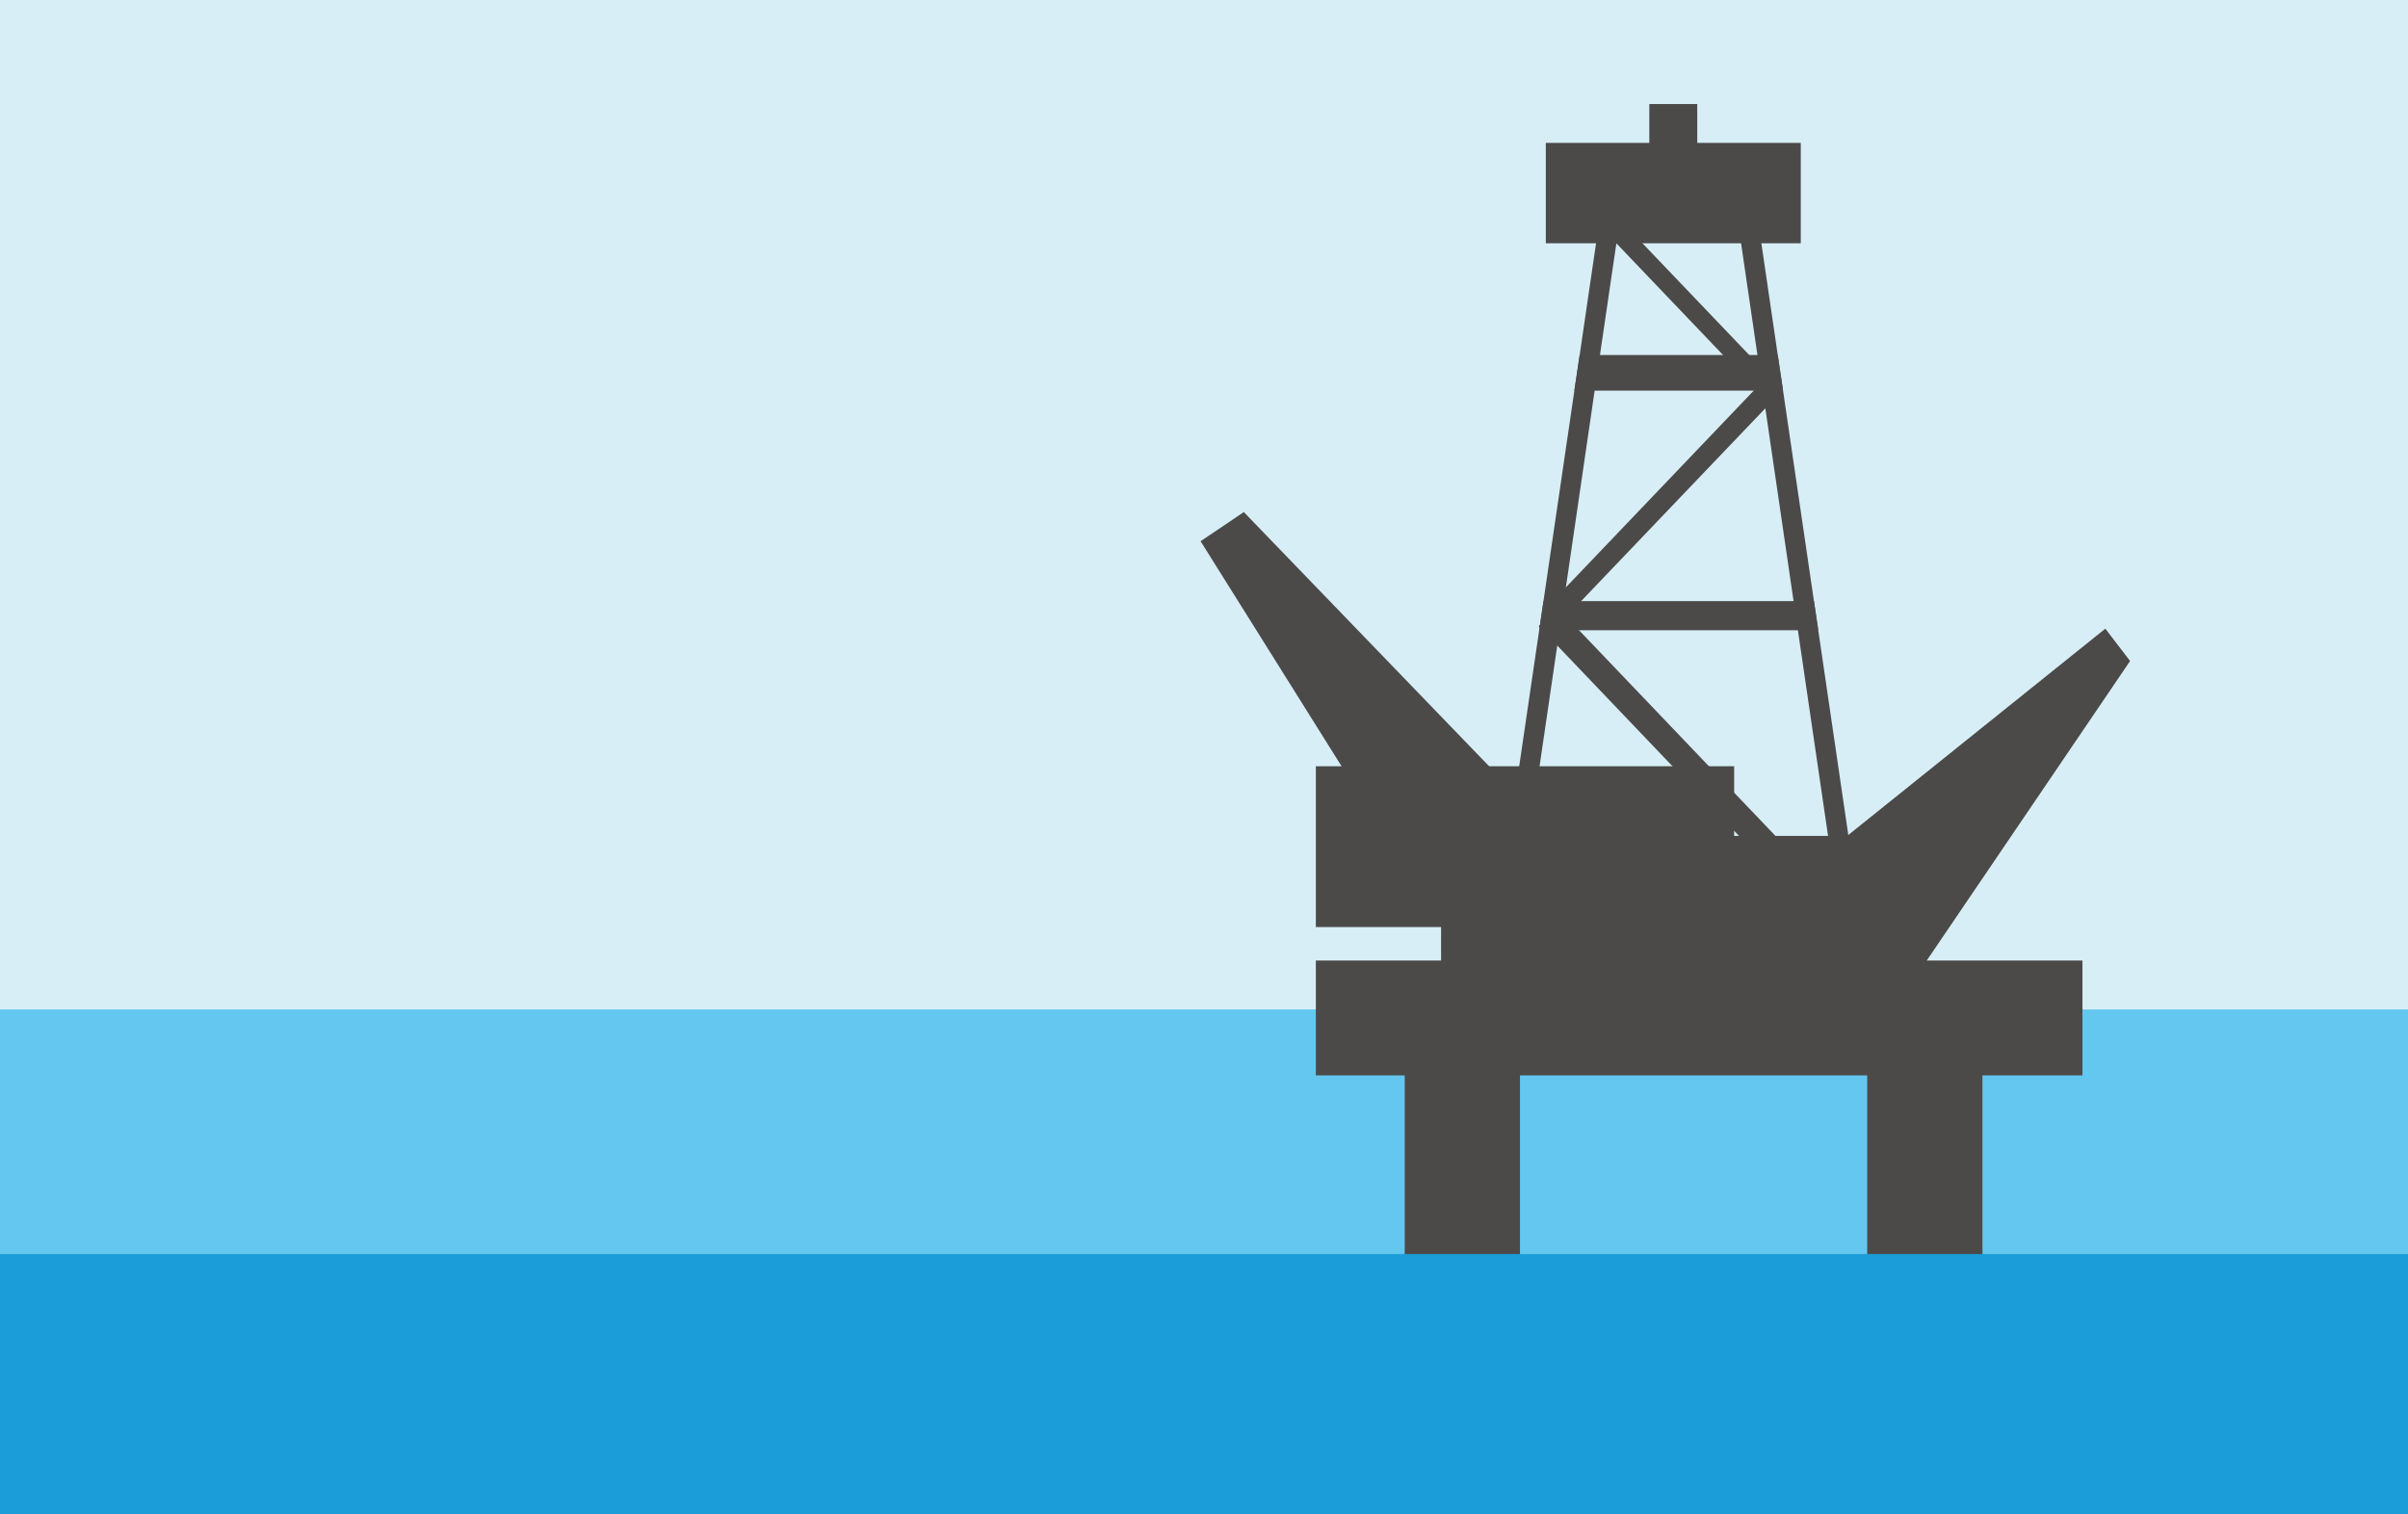 <?xml version="1.0" encoding="UTF-8"?><svg id="Layer_1" xmlns="http://www.w3.org/2000/svg" viewBox="0 0 318 200"><defs><style>.cls-1{fill:#d8eef6;}.cls-2{fill:#4b4a49;}.cls-3{fill:#64c7f0;}.cls-4{fill:#1a9dd9;}</style></defs><rect class="cls-1" width="318" height="200"/><rect class="cls-3" x="0" y="133.32" width="319.01" height="63.31"/><rect class="cls-2" x="204.14" y="18.87" width="33.67" height="13.26"/><rect class="cls-2" x="173.77" y="101.2" width="55.24" height="21.24"/><rect class="cls-2" x="190.31" y="110.4" width="55.24" height="21.24"/><rect class="cls-2" x="173.77" y="126.86" width="101.24" height="15.17"/><rect class="cls-2" x="185.51" y="137.24" width="15.22" height="37.74"/><rect class="cls-2" x="246.58" y="137.24" width="15.22" height="37.74"/><rect class="cls-2" x="217.81" y="13.74" width="6.33" height="14.33"/><polygon class="cls-2" points="215.13 20.69 213.92 29.01 213.46 32.12 211.29 46.89 210.59 51.59 206.79 77.57 206.51 79.39 206.29 80.89 206.28 81 205.95 83.25 205.65 85.26 201.67 112.42 199.04 112 203.26 83.25 203.32 82.82 203.37 82.55 203.83 79.39 207.91 51.59 208.61 46.89 212.51 20.27 215.13 20.69"/><polygon class="cls-2" points="244.34 112 241.71 112.42 237.43 83.24 236.86 79.39 233.13 53.93 232.79 51.59 232.62 50.53 232.49 49.58 232.29 48.24 232.09 46.89 228.25 20.69 230.87 20.27 234.77 46.89 235.47 51.59 239.55 79.39 240.12 83.24 244.34 112"/><polygon class="cls-2" points="235.47 51.59 235.36 51.59 232.79 51.59 231.6 51.59 210.59 51.59 207.91 51.59 208.61 46.89 211.29 46.89 227.55 46.89 231 46.89 232.09 46.89 234.77 46.89 235.47 51.59"/><polygon class="cls-2" points="240.12 83.24 203.26 83.24 203.32 82.82 203.22 82.71 203.37 82.55 203.83 79.39 239.55 79.39 240.12 83.24"/><polygon class="cls-2" points="233.49 49.61 235.37 51.58 206.77 81.52 204.89 79.56 233.49 49.61"/><polygon class="cls-2" points="240.36 116.57 237.95 119.09 205.65 85.26 203.72 83.24 203.32 82.82 203.22 82.71 203.37 82.55 205.57 80.26 205.63 80.2 206.29 80.89 206.83 81.46 240.36 116.57"/><polygon class="cls-2" points="233.03 49.01 231.3 50.82 212.07 30.68 213.79 28.87 233.03 49.01"/><polygon class="cls-2" points="220.23 129.43 252.7 129.43 281.3 87.3 278.03 83.03 220.23 129.43"/><polygon class="cls-2" points="158.55 71.48 195.92 131.14 225.54 131.14 164.26 67.63 158.55 71.48"/><rect class="cls-4" x="0" y="165.63" width="319.01" height="34.37"/></svg>